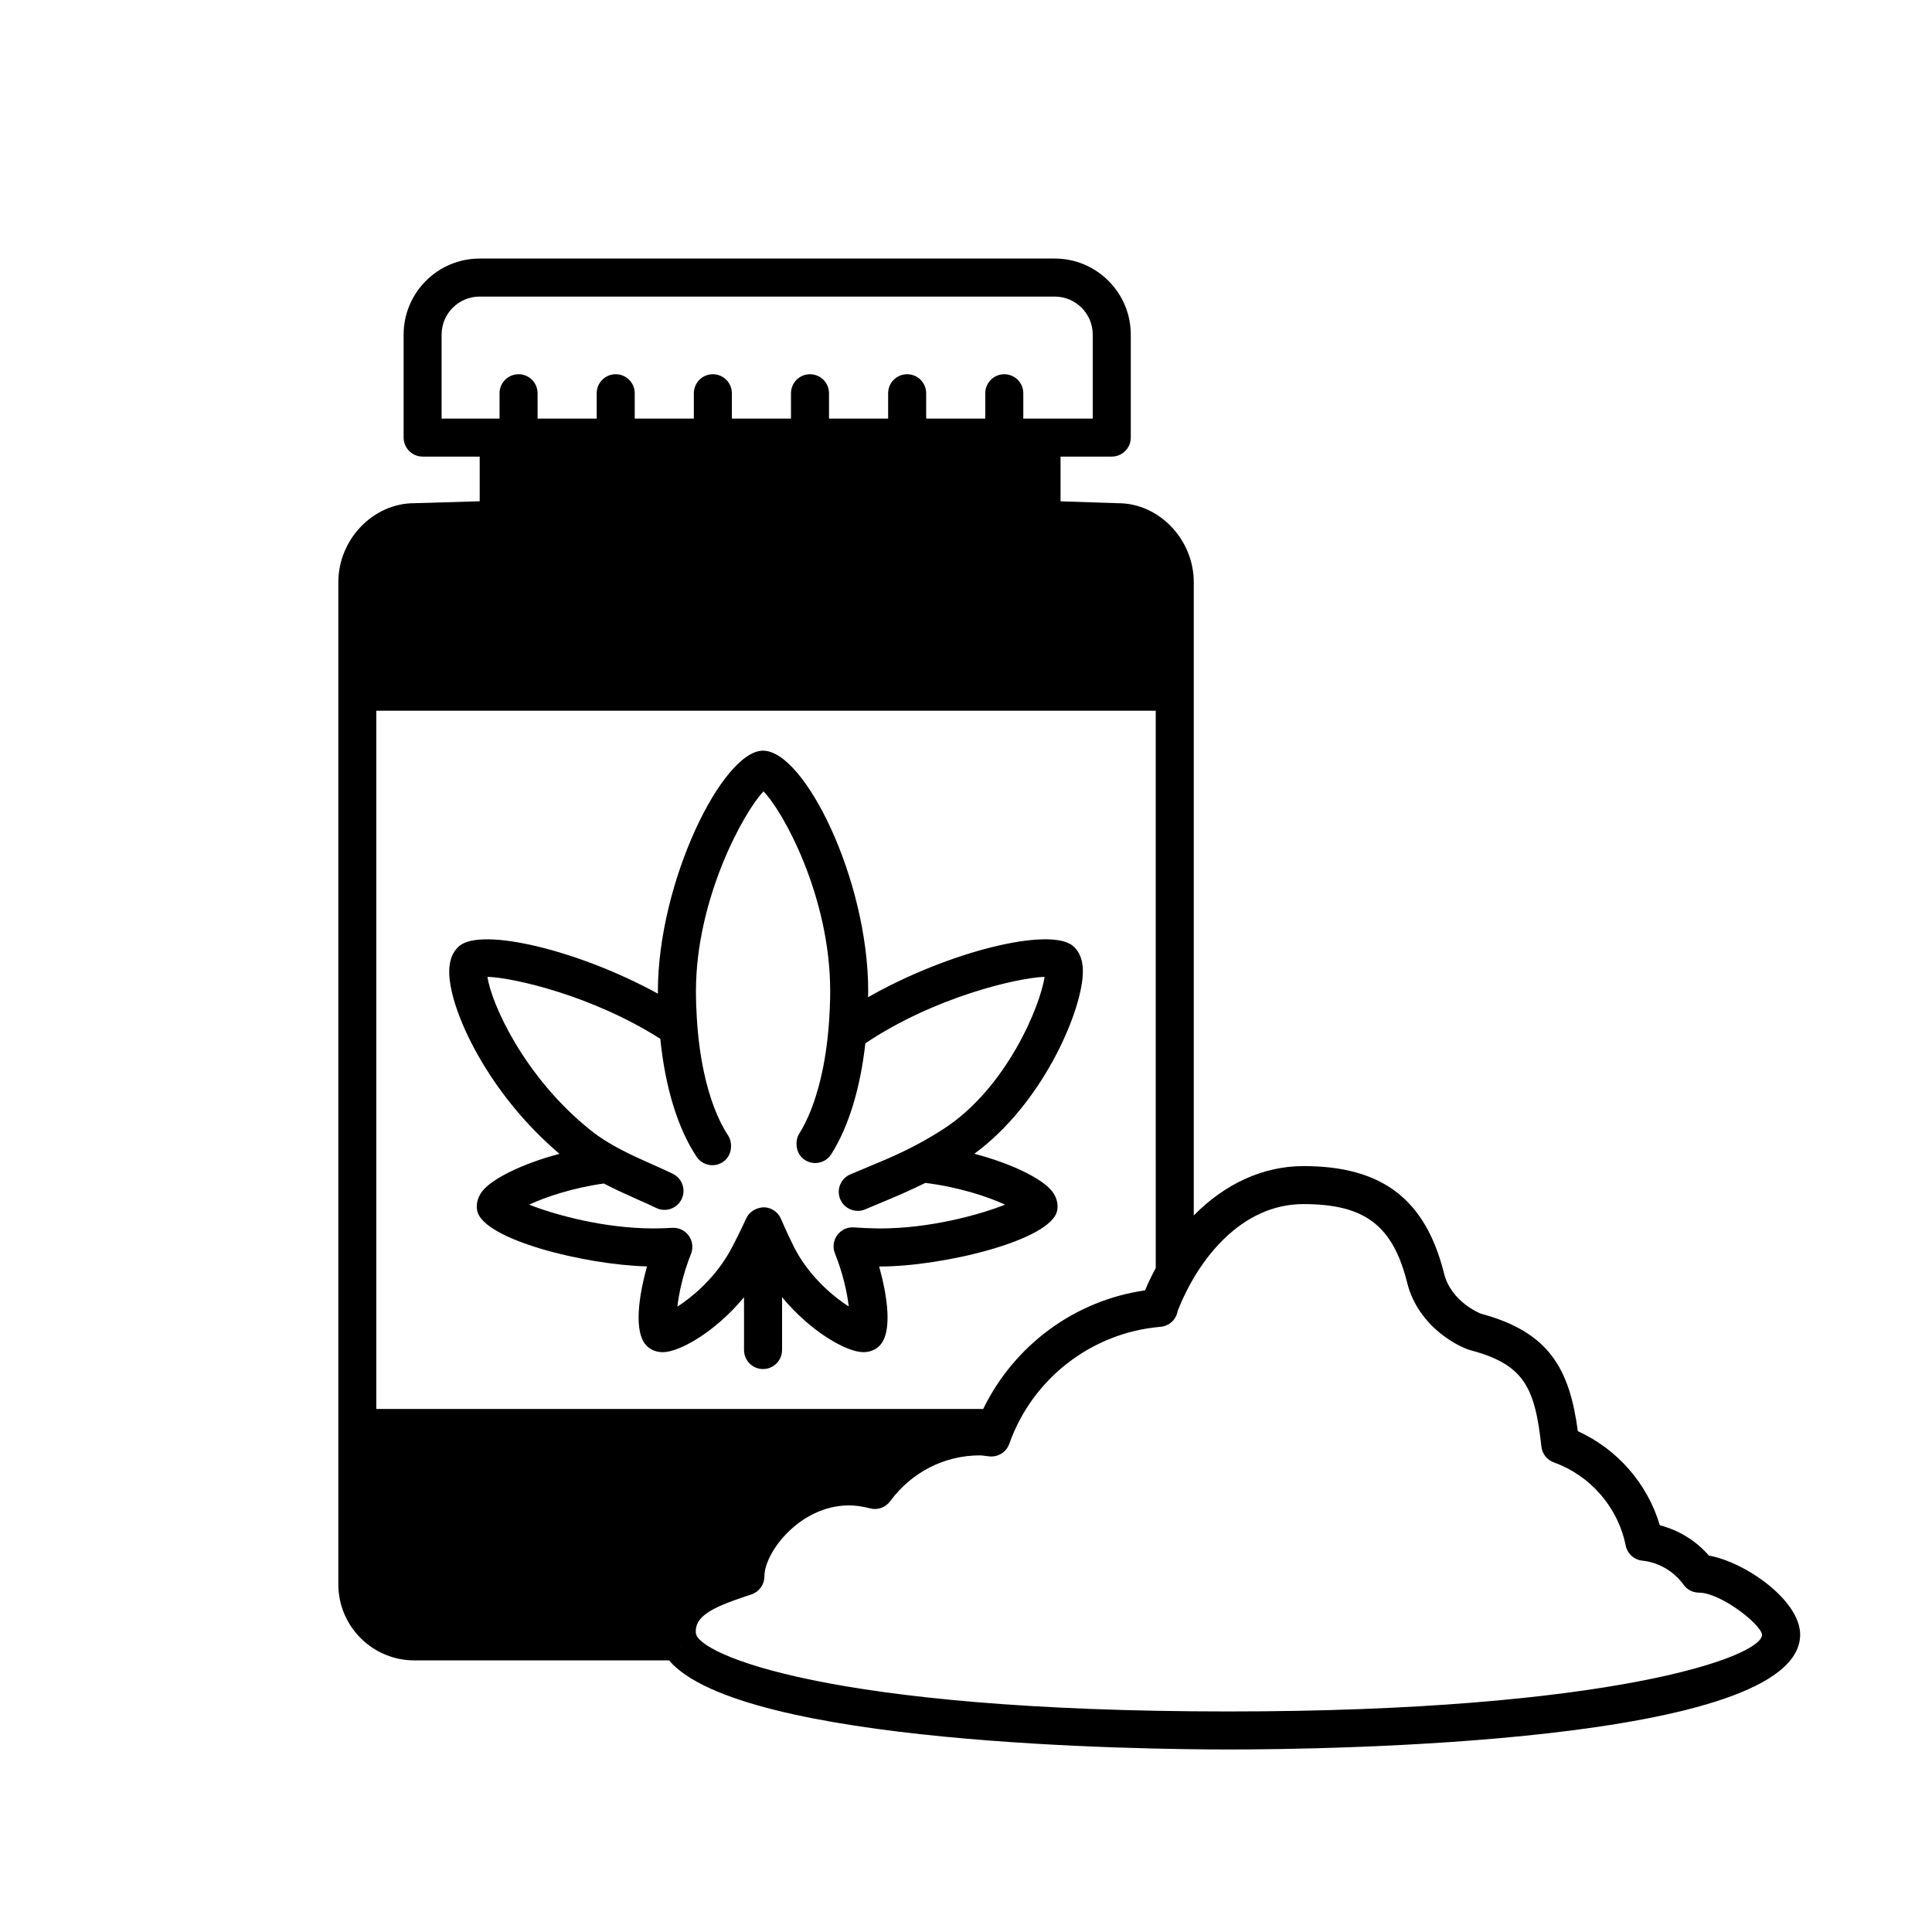 <?xml version="1.0" encoding="UTF-8"?>
<!-- Uploaded to: ICON Repo, www.iconrepo.com, Generator: ICON Repo Mixer Tools -->
<svg fill="#000000" width="800px" height="800px" version="1.1" viewBox="144 144 512 512" xmlns="http://www.w3.org/2000/svg">
 <g>
  <path d="m430.93 402.52c0.082-1.336 0.332-5.394-2.602-7.848-6.117-5.106-32.934 1.445-54.285 13.598 0.004-0.527 0.039-1.039 0.039-1.57 0-29.562-16.863-63.766-27.867-63.766-10.75 0-27.867 34.816-27.867 63.766 0 0.215 0.016 0.418 0.016 0.637-21.051-11.547-46.637-17.633-52.613-12.66-1.828 1.527-2.734 3.883-2.707 7.008 0.109 10.156 10.332 32.102 29.234 48.094-10.137 2.68-17.879 6.66-20.398 9.824-1.738 2.188-1.621 4.258-1.402 5.297 1.621 7.582 28.371 14.27 44.977 14.711-2.066 7.477-3.848 17.898 0.262 21.363 0.742 0.625 2.019 1.367 3.918 1.367 4.527 0 14.102-5.551 21.539-14.566v13.996c0 2.781 2.258 5.039 5.039 5.039s5.039-2.258 5.039-5.039l0.008-14.004c7.441 9.02 17.012 14.57 21.543 14.57 1.898 0 3.18-0.746 3.934-1.375 4.098-3.473 2.328-13.836 0.25-21.328h0.289c16.453 0 45.16-6.883 46.863-14.742 0.223-1.039 0.332-3.109-1.402-5.285-2.523-3.168-10.324-7.164-20.523-9.848 17.98-13.219 28.082-36.957 28.719-47.238zm-36.926 40.699c-7.621 4.922-13.934 7.535-20.047 10.066-1.562 0.645-3.098 1.285-4.637 1.949-2.555 1.102-3.734 4.07-2.625 6.621 0.82 1.906 2.68 3.043 4.625 3.043 0.664 0 1.344-0.137 1.996-0.418 1.492-0.645 2.984-1.258 4.5-1.891 3.496-1.445 7.301-3.062 11.41-5.109 9.047 1.137 16.594 3.672 21.148 5.769-7.004 2.75-19.996 6.301-33.102 6.301l-1.078-0.012c-2.062-0.031-4.012-0.133-5.894-0.262-1.758-0.137-3.406 0.66-4.43 2.066-1.023 1.406-1.246 3.238-0.594 4.848 2.156 5.352 3.231 10.461 3.652 14.035-3.836-2.434-9.27-6.973-13.195-13.391-1.672-2.742-3.996-8.004-4.75-9.801-0.777-1.844-2.57-3.059-4.57-3.09-2.004 0.105-3.836 1.133-4.66 2.953-0.836 1.828-3.359 7.184-5.043 9.93-3.953 6.481-9.453 11.039-13.203 13.453 0.418-3.551 1.477-8.641 3.617-13.977 0.641-1.598 0.418-3.41-0.578-4.812-0.945-1.324-2.473-2.106-4.098-2.106-0.09 0-0.18 0-0.266 0.004-1.273 0.07-2.574 0.125-3.926 0.145l-1.066 0.012c-13.047 0-25.996-3.559-32.965-6.301 4.316-2 11.336-4.398 19.785-5.606 3.019 1.578 6.016 2.922 8.828 4.176 1.77 0.785 3.473 1.543 5.066 2.312 2.492 1.215 5.516 0.168 6.727-2.336 1.215-2.504 0.168-5.516-2.336-6.727-1.688-0.82-3.492-1.621-5.356-2.453-5.606-2.5-11.41-5.078-16.438-9.098-17.648-14.098-26.371-33.73-27.312-40.641 7.148 0.238 28.008 5.078 45.801 16.43 1.289 12.797 4.586 23.633 9.598 31.23 0.969 1.465 2.574 2.262 4.207 2.262 0.953 0 1.914-0.273 2.769-0.836 1.492-0.988 2.203-2.641 2.172-4.309-0.016-0.922-0.195-1.844-0.742-2.672-2.816-4.262-4.992-10.078-6.453-16.902-0.941-4.402-1.578-9.234-1.879-14.367-0.137-2.289-0.227-4.613-0.227-7.012 0-24.641 12.773-47.641 17.898-52.969 5.059 5.062 17.68 27.699 17.68 52.969 0 2.848-0.133 5.602-0.324 8.305-0.383 5.391-1.133 10.43-2.231 14.969-1.387 5.75-3.285 10.73-5.684 14.516-0.551 0.871-0.711 1.84-0.684 2.801 0.035 1.629 0.77 3.215 2.254 4.152 2.352 1.484 5.461 0.781 6.953-1.566 4.621-7.301 7.699-17.473 9.035-29.379 18.094-12.148 40.012-17.336 47.492-17.625-1.047 7.469-9.992 29.496-26.824 40.348z"/>
  <path d="m596.88 556.25c-3.445-3.953-7.996-6.758-13.012-8.031-3.25-11-11.238-20.176-21.723-24.938-2.191-16.348-7.457-26.258-25.68-31.137-0.082-0.023-7.875-3.055-9.77-10.637-4.922-19.699-16.418-28.48-37.273-28.48-10.734 0-20.852 4.727-29.059 13.078v-167.81c0-11.348-9.227-20.938-19.984-20.938h-0.004l-15.32-0.5v-11.855h13.574c2.781 0 5.039-2.258 5.039-5.039v-27.293c0-11.113-9.039-20.152-20.152-20.152h-152.4c-11.113 0-20.152 9.039-20.152 20.152v27.293c0 2.781 2.258 5.039 5.039 5.039h15.121v11.84l-17.312 0.508c-10.922 0-20.152 9.586-20.152 20.938v265.58c0 11.113 9.039 20.152 20.152 20.152h67.496c19.02 22.371 125.56 23.609 148.39 23.609 25.277 0 151.36-1.473 151.36-30.441 0-9.09-14.547-19.23-24.172-20.941zm-335.85-301.32v-22.254c0-5.559 4.519-10.078 10.078-10.078h152.4c5.559 0 10.078 4.519 10.078 10.078v22.254h-18.402v-6.715c0-2.781-2.258-5.039-5.039-5.039s-5.039 2.258-5.039 5.039v6.715h-15.664v-6.715c0-2.781-2.258-5.039-5.039-5.039s-5.039 2.258-5.039 5.039v6.715h-15.668v-6.715c0-2.781-2.258-5.039-5.039-5.039s-5.039 2.258-5.039 5.039v6.715h-15.664v-6.715c0-2.781-2.258-5.039-5.039-5.039s-5.039 2.258-5.039 5.039v6.715h-15.668v-6.715c0-2.781-2.258-5.039-5.039-5.039s-5.039 2.258-5.039 5.039v6.715h-15.664v-6.715c0-2.781-2.258-5.039-5.039-5.039s-5.039 2.258-5.039 5.039v6.715zm190.09 235.68c-0.012-0.082-0.055-0.152-0.031-0.215-0.02 0.062 0.023 0.133 0.031 0.215zm-0.836-10.566c-1.012 1.895-1.977 3.856-2.84 5.918-18.656 2.672-34.684 14.574-42.891 31.434h-160.83v-185.05h206.56zm-121.66 103.98c-3.234-2.176-5.039-4.465-5.238-6.828-0.055-0.621-0.055-1.211-0.012-1.777-0.047 0.562-0.039 1.152 0.012 1.773 0.199 2.367 2.004 4.656 5.238 6.832zm141.07 13.531c-106.45 0-140.82-15.242-141.29-20.793-0.371-4.359 4.301-6.762 13.07-9.668l1.691-0.57c2.039-0.695 3.41-2.613 3.41-4.766 0-6.438 9.473-18.812 22.43-18.812 1.691 0 3.523 0.258 5.586 0.789 1.988 0.52 4.098-0.23 5.309-1.891 5.699-7.723 14.379-12.156 23.82-12.156 0.414 0 0.805 0.07 1.199 0.121 0.449 0.059 0.898 0.121 1.355 0.16 2.301 0.191 4.422-1.168 5.195-3.34 6.106-17.297 21.836-29.469 40.078-31.008 1.367-0.117 2.625-0.781 3.492-1.848 0.559-0.691 0.922-1.508 1.059-2.367 5.422-13.828 16.914-28.309 33.32-28.309 16.246 0 23.699 5.652 27.496 20.848 2.973 11.898 13.98 17.129 16.773 17.875 14.121 3.777 17.078 9.691 18.797 25.539 0.211 1.914 1.492 3.547 3.301 4.195 9.723 3.496 17.012 11.934 19.035 22.016 0.434 2.16 2.223 3.789 4.414 4.019 4.336 0.453 8.328 2.785 10.938 6.394 0.945 1.309 2.465 2.086 4.082 2.086 5.648 0 16.223 8.191 16.715 11.117 0 6-40.652 20.367-141.28 20.367z"/>
 </g>
</svg>